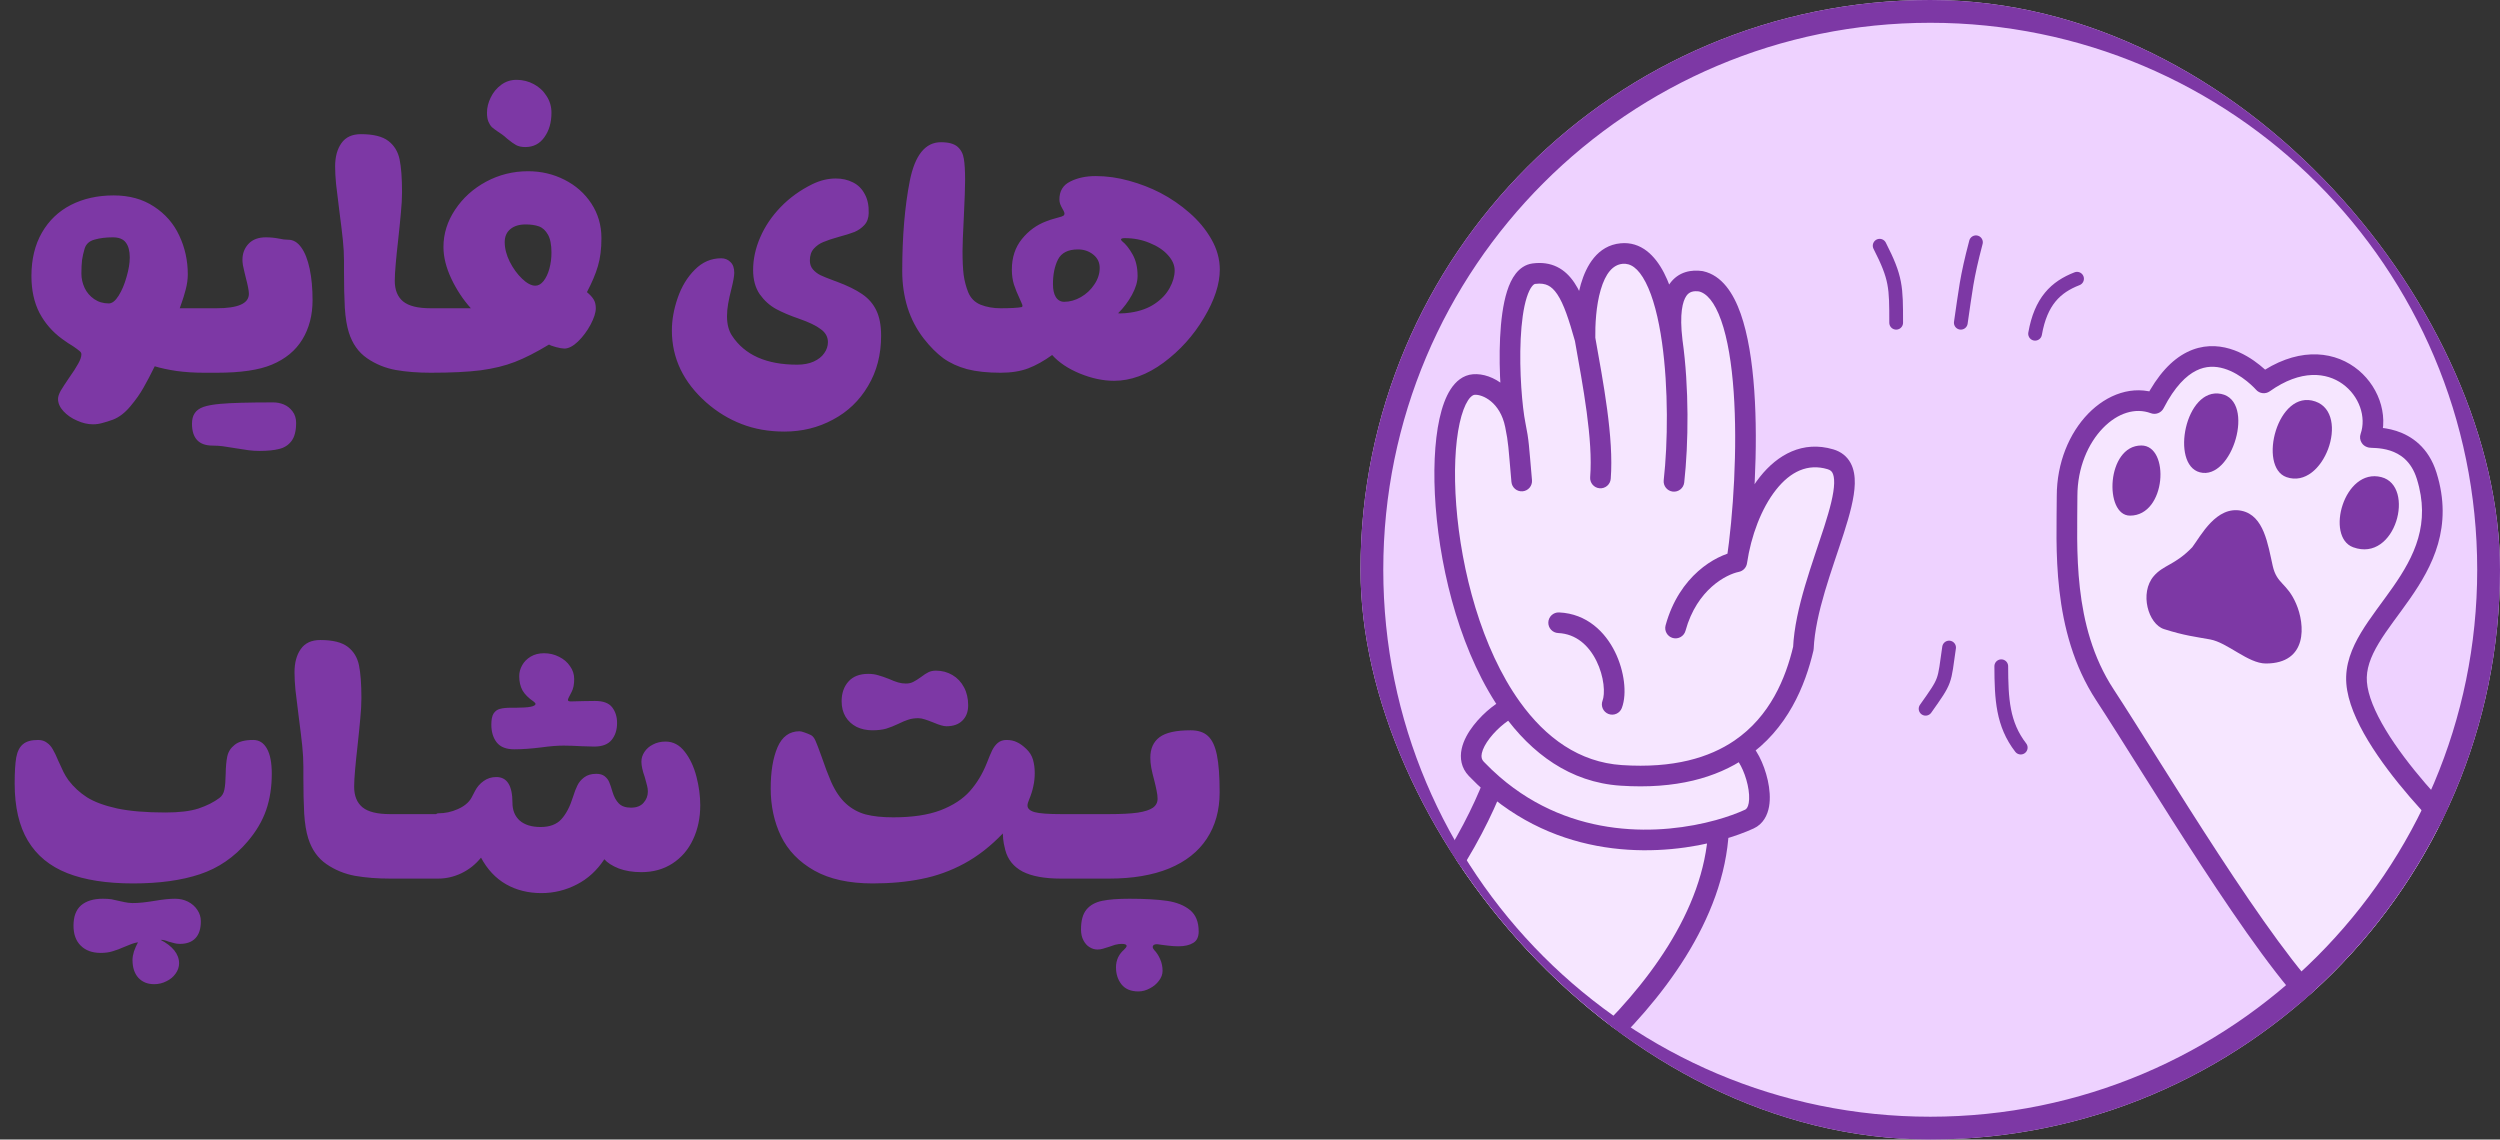 <svg xmlns="http://www.w3.org/2000/svg" width="939" height="428" viewBox="0 0 939 428" fill="none"><rect x="0" y="0" width="939" height="428" fill="#333333" stroke="none"/><path d="M42.684 73.398C48.577 73.398 53.622 74.791 57.82 77.576C62.059 80.321 65.227 83.954 67.326 88.475C69.466 92.995 70.535 97.859 70.535 103.066C70.535 104.883 70.273 106.78 69.748 108.758C69.223 110.736 68.739 112.33 68.295 113.541C67.851 114.752 67.588 115.499 67.508 115.781H79.859V140H76.59C72.957 140 69.526 139.778 66.297 139.334C63.068 138.85 60.343 138.264 58.123 137.578C56.549 140.767 55.136 143.451 53.885 145.631C52.674 147.811 51.039 150.132 48.98 152.594C46.922 155.056 44.742 156.731 42.441 157.619C40.867 158.184 39.515 158.608 38.385 158.891C37.255 159.214 36.104 159.375 34.934 159.375C32.996 159.375 30.998 158.911 28.939 157.982C26.881 157.094 25.165 155.904 23.793 154.41C22.461 152.957 21.795 151.423 21.795 149.809C21.795 149.001 22.138 147.972 22.824 146.721C23.551 145.51 24.6 143.895 25.973 141.877C27.466 139.778 28.596 138.022 29.363 136.609C30.171 135.197 30.574 134.006 30.574 133.037C30.574 132.593 30.332 132.189 29.848 131.826C29.404 131.423 28.556 130.797 27.305 129.949C26.296 129.384 24.963 128.496 23.309 127.285C19.716 124.661 16.891 121.412 14.832 117.537C12.814 113.622 11.805 109 11.805 103.672C11.805 97.375 13.117 91.946 15.74 87.385C18.364 82.824 21.997 79.352 26.639 76.971C31.321 74.589 36.669 73.398 42.684 73.398ZM30.574 102.764C30.574 104.62 30.978 106.417 31.785 108.152C32.592 109.848 33.783 111.24 35.357 112.33C36.932 113.42 38.768 113.965 40.867 113.965C42.118 113.965 43.35 112.996 44.56 111.059C45.772 109.121 46.76 106.78 47.527 104.035C48.335 101.29 48.738 98.848 48.738 96.709C48.738 94.287 48.254 92.43 47.285 91.139C46.316 89.807 44.682 89.141 42.381 89.141C39.797 89.141 37.517 89.423 35.539 89.988C33.561 90.513 32.31 91.643 31.785 93.379C31.341 94.872 31.018 96.305 30.816 97.678C30.655 99.05 30.574 100.745 30.574 102.764ZM79.859 140C79.335 140 78.951 139.738 78.709 139.213C78.467 138.688 78.305 137.598 78.225 135.943C78.103 134.288 78.043 131.604 78.043 127.891C78.043 124.177 78.103 121.493 78.225 119.838C78.305 118.183 78.467 117.093 78.709 116.568C78.951 116.044 79.335 115.781 79.859 115.781H81.312C85.349 115.781 88.376 115.337 90.394 114.449C92.453 113.561 93.482 112.189 93.482 110.332C93.482 109.242 93.099 107.244 92.332 104.338C92.251 104.055 92.09 103.389 91.848 102.34C91.606 101.29 91.404 100.382 91.242 99.615C91.121 98.808 91.061 98.142 91.061 97.617C91.061 95.195 91.828 93.177 93.361 91.562C94.895 89.948 97.055 89.141 99.84 89.141C101.535 89.141 103.19 89.302 104.805 89.625C106.016 89.908 107.186 90.049 108.316 90.049C110.173 90.049 111.788 91.018 113.16 92.955C114.533 94.852 115.582 97.516 116.309 100.947C117.035 104.378 117.398 108.314 117.398 112.754C117.398 118.365 116.127 123.269 113.584 127.467C111.041 131.665 107.206 134.833 102.08 136.973C97.277 138.991 90.394 140 81.434 140H79.859ZM102.686 151.141C104.018 151.141 105.329 151.403 106.621 151.928C107.953 152.493 109.043 153.361 109.891 154.531C110.779 155.702 111.223 157.135 111.223 158.83C111.223 161.857 110.637 164.138 109.467 165.672C108.296 167.206 106.742 168.195 104.805 168.639C102.908 169.123 100.465 169.365 97.478 169.365C96.025 169.365 94.693 169.285 93.482 169.123C92.272 168.962 90.556 168.699 88.336 168.336C86.439 168.013 84.885 167.771 83.674 167.609C82.463 167.448 81.191 167.367 79.859 167.367C74.693 167.367 72.109 164.622 72.109 159.133C72.109 157.518 72.453 156.206 73.139 155.197C73.784 154.188 74.874 153.401 76.408 152.836C77.942 152.311 80.061 151.928 82.766 151.686C86.762 151.322 93.402 151.141 102.686 151.141ZM125.875 62.5C125.875 58.908 126.662 56.001 128.236 53.781C129.811 51.521 132.253 50.391 135.562 50.391C140.204 50.391 143.635 51.238 145.855 52.934C148.076 54.629 149.488 56.95 150.094 59.897C150.699 62.843 151.002 66.94 151.002 72.188C151.002 74.529 150.861 77.092 150.578 79.877C150.336 82.662 149.973 86.275 149.488 90.715C149.165 93.5 148.883 96.265 148.641 99.01C148.398 101.714 148.277 103.874 148.277 105.488C148.277 108.919 149.327 111.503 151.426 113.238C153.525 114.934 156.956 115.781 161.719 115.781V140C156.956 140 152.596 139.657 148.641 138.971C144.685 138.244 141.092 136.771 137.863 134.551C134.634 132.331 132.354 129.102 131.021 124.863C130.255 122.441 129.75 119.333 129.508 115.539C129.306 111.745 129.205 107.244 129.205 102.037V97.92C129.205 95.498 129.064 92.915 128.781 90.17C128.499 87.425 128.055 83.752 127.449 79.15C126.924 74.993 126.521 71.683 126.238 69.221C125.996 66.758 125.875 64.518 125.875 62.5ZM193.99 29.986C196.331 29.986 198.511 30.531 200.529 31.621C202.548 32.711 204.142 34.204 205.312 36.102C206.523 37.958 207.129 40.037 207.129 42.338C207.129 46.011 206.241 49.079 204.465 51.541C202.729 54.003 200.348 55.234 197.32 55.234C195.948 55.234 194.798 54.992 193.869 54.508C192.981 54.023 191.851 53.216 190.479 52.086L189.449 51.178C189.086 50.855 188.319 50.31 187.148 49.543C186.139 48.857 185.352 48.272 184.787 47.787C184.262 47.262 183.818 46.576 183.455 45.728C183.092 44.84 182.91 43.71 182.91 42.338C182.91 40.441 183.374 38.544 184.303 36.647C185.231 34.709 186.543 33.115 188.238 31.863C189.934 30.612 191.851 29.986 193.99 29.986ZM161.719 140C161.154 140 160.75 139.717 160.508 139.152C160.266 138.587 160.104 137.497 160.023 135.883C159.943 134.268 159.902 131.604 159.902 127.891C159.902 124.258 159.963 121.614 160.084 119.959C160.165 118.304 160.326 117.194 160.568 116.629C160.811 116.064 161.194 115.781 161.719 115.781H176.855C173.949 112.552 171.507 108.859 169.529 104.701C167.551 100.503 166.562 96.527 166.562 92.773C166.562 87.809 168.016 83.147 170.922 78.787C173.828 74.387 177.703 70.876 182.547 68.252C187.431 65.628 192.699 64.316 198.35 64.316C203.274 64.316 207.835 65.386 212.033 67.525C216.271 69.665 219.642 72.652 222.145 76.486C224.647 80.321 225.898 84.64 225.898 89.443C225.898 93.52 225.454 97.032 224.566 99.978C223.719 102.885 222.346 106.134 220.449 109.727C221.66 110.736 222.508 111.664 222.992 112.512C223.517 113.359 223.779 114.449 223.779 115.781C223.779 117.396 223.133 119.434 221.842 121.896C220.55 124.318 218.976 126.438 217.119 128.254C215.262 130.03 213.547 130.918 211.973 130.918C211.246 130.918 210.197 130.736 208.824 130.373C207.492 130.01 206.624 129.687 206.221 129.404C201.417 132.311 197.139 134.49 193.385 135.943C189.631 137.396 185.332 138.446 180.488 139.092C175.685 139.697 169.428 140 161.719 140ZM189.57 90.957C189.57 93.298 190.196 95.74 191.447 98.283C192.739 100.826 194.293 102.965 196.109 104.701C197.926 106.437 199.581 107.305 201.074 107.305C202.204 107.305 203.234 106.719 204.162 105.549C205.09 104.378 205.817 102.844 206.342 100.947C206.867 99.01 207.129 96.992 207.129 94.893C207.129 91.906 206.685 89.645 205.797 88.111C204.909 86.537 203.779 85.508 202.406 85.023C201.034 84.539 199.379 84.297 197.441 84.297C195.02 84.297 193.102 84.882 191.689 86.053C190.277 87.223 189.57 88.858 189.57 90.957ZM326.285 80.059C326.245 81.915 325.7 83.409 324.65 84.539C323.601 85.669 322.35 86.537 320.896 87.143C319.443 87.708 317.506 88.313 315.084 88.959C312.622 89.645 310.684 90.291 309.271 90.897C307.859 91.462 306.648 92.309 305.639 93.439C304.67 94.529 304.186 96.003 304.186 97.859C304.186 99.191 304.569 100.301 305.336 101.189C306.103 102.077 307.051 102.804 308.182 103.369C309.312 103.894 310.906 104.54 312.965 105.307C313.368 105.428 313.812 105.589 314.297 105.791C318.293 107.285 321.462 108.839 323.803 110.453C326.184 112.068 327.96 114.106 329.131 116.568C330.342 119.031 330.947 122.199 330.947 126.074C330.947 133.219 329.312 139.516 326.043 144.965C322.814 150.454 318.414 154.673 312.844 157.619C307.314 160.606 301.239 162.1 294.619 162.1C288.726 162.1 283.357 161.151 278.514 159.254C273.71 157.397 269.311 154.713 265.314 151.201C256.676 143.572 252.357 134.551 252.357 124.137C252.357 120.181 253.084 116.104 254.537 111.906C255.99 107.668 258.13 104.136 260.955 101.311C263.781 98.445 267.09 97.012 270.885 97.012C272.257 97.012 273.408 97.476 274.336 98.404C275.305 99.292 275.789 100.645 275.789 102.461C275.789 103.632 275.426 105.67 274.699 108.576C274.174 110.594 273.771 112.431 273.488 114.086C273.206 115.701 273.064 117.275 273.064 118.809C273.064 121.755 273.69 124.177 274.941 126.074C279.704 133.34 287.858 136.973 299.402 136.973C301.784 136.973 303.842 136.589 305.578 135.822C307.354 135.015 308.686 133.965 309.574 132.674C310.503 131.382 310.967 129.99 310.967 128.496C310.967 126.559 310.079 124.944 308.303 123.652C306.567 122.32 303.842 121.008 300.129 119.717C296.819 118.587 293.953 117.376 291.531 116.084C289.109 114.752 287.051 112.895 285.355 110.514C283.701 108.092 282.873 105.064 282.873 101.432C282.873 97.314 283.761 93.217 285.537 89.141C287.313 85.023 289.876 81.229 293.227 77.758C296.577 74.287 300.553 71.421 305.154 69.16C308.061 67.747 310.987 67.041 313.934 67.041C316.315 67.041 318.454 67.525 320.352 68.494C322.249 69.422 323.722 70.876 324.771 72.853C325.861 74.791 326.366 77.193 326.285 80.059ZM353.41 53.418C356.276 53.418 358.355 53.983 359.646 55.113C360.938 56.243 361.725 57.737 362.008 59.594C362.331 61.41 362.492 64.094 362.492 67.647C362.492 70.27 362.331 74.932 362.008 81.633C361.685 87.93 361.523 92.148 361.523 94.287C361.523 97.92 361.665 100.907 361.947 103.248C362.27 105.549 362.835 107.708 363.643 109.727C364.531 111.947 366.085 113.521 368.305 114.449C370.565 115.337 373.068 115.781 375.812 115.781V140C370.928 140 366.751 139.556 363.279 138.668C359.848 137.74 356.861 136.367 354.318 134.551C351.816 132.694 349.394 130.272 347.053 127.285C344.308 123.773 342.249 119.858 340.877 115.539C339.545 111.22 338.879 106.659 338.879 101.855C338.879 88.858 339.827 77.536 341.725 67.889C343.662 58.242 347.557 53.418 353.41 53.418ZM375.812 140C375.247 140 374.844 139.758 374.602 139.273C374.359 138.789 374.198 137.74 374.117 136.125C374.036 134.51 373.996 131.766 373.996 127.891C373.996 124.056 374.057 121.331 374.178 119.717C374.258 118.062 374.42 116.992 374.662 116.508C374.864 116.023 375.247 115.781 375.812 115.781C379.486 115.781 382.109 115.64 383.684 115.357C383.926 115.317 384.047 115.156 384.047 114.873C384.047 114.671 383.946 114.348 383.744 113.904C383.542 113.42 383.32 112.915 383.078 112.391C382.15 110.413 381.403 108.576 380.838 106.881C380.313 105.186 380.051 103.309 380.051 101.25C380.051 96.729 381.302 92.915 383.805 89.807C386.348 86.658 389.436 84.418 393.068 83.086C394.077 82.682 395.268 82.299 396.641 81.936C397.448 81.734 398.154 81.532 398.76 81.33C399.365 81.088 399.688 80.866 399.729 80.664C399.85 80.382 399.85 80.079 399.729 79.756C399.607 79.393 399.385 78.949 399.062 78.424C398.699 77.778 398.417 77.193 398.215 76.668C398.013 76.103 397.912 75.518 397.912 74.912C397.912 71.764 399.264 69.523 401.969 68.191C404.673 66.819 407.862 66.133 411.535 66.133C415.693 66.133 419.87 66.718 424.068 67.889C428.307 69.059 432.222 70.573 435.814 72.43C439.77 74.488 443.423 76.991 446.773 79.938C450.164 82.884 452.909 86.194 455.008 89.867C457.107 93.54 458.156 97.335 458.156 101.25C458.156 106.699 456.178 112.734 452.223 119.354C448.307 125.973 443.262 131.584 437.086 136.186C430.91 140.747 424.694 143.027 418.438 143.027C414.32 143.027 410.042 142.119 405.602 140.303C401.202 138.486 397.73 136.165 395.188 133.34C392.12 135.56 389.113 137.235 386.166 138.365C383.26 139.455 379.809 140 375.812 140ZM422.434 89.443C421.505 89.443 421.041 89.625 421.041 89.988C421.041 90.109 421.182 90.311 421.465 90.594C422.837 91.684 424.149 93.338 425.4 95.559C426.652 97.779 427.277 100.483 427.277 103.672C427.277 105.811 426.571 108.173 425.158 110.756C423.745 113.339 422.03 115.62 420.012 117.598C419.931 117.678 420.153 117.719 420.678 117.719C421.969 117.719 423.261 117.618 424.553 117.416C428.186 116.891 431.253 115.781 433.756 114.086C436.258 112.391 438.115 110.413 439.326 108.152C440.577 105.892 441.203 103.692 441.203 101.553C441.203 99.575 440.355 97.658 438.66 95.801C437.005 93.944 434.725 92.43 431.818 91.26C428.952 90.049 425.824 89.443 422.434 89.443ZM395.49 106.699C395.49 108.798 395.854 110.433 396.58 111.604C397.347 112.774 398.396 113.359 399.729 113.359C401.827 113.359 403.906 112.774 405.965 111.604C408.064 110.393 409.759 108.798 411.051 106.82C412.383 104.842 413.049 102.784 413.049 100.645C413.049 98.586 412.242 96.911 410.627 95.619C409.012 94.328 407.095 93.682 404.875 93.682C401.161 93.682 398.659 94.953 397.367 97.496C396.116 99.999 395.49 103.066 395.49 106.699Z" fill="#7D38A5"></path><path d="M5.508 294.277C5.508 289.958 5.71 286.669 6.113 284.408C6.557 282.148 7.405 280.513 8.656 279.504C9.908 278.454 11.784 277.93 14.287 277.93C15.619 277.93 16.729 278.273 17.617 278.959C18.546 279.605 19.292 280.452 19.857 281.502C20.463 282.511 21.149 283.944 21.916 285.801C22.683 287.536 23.329 288.929 23.854 289.979C24.378 291.028 25.004 292.057 25.73 293.066C27.628 295.569 29.949 297.708 32.693 299.484C35.478 301.22 39.253 302.613 44.016 303.662C48.779 304.671 54.813 305.176 62.119 305.176C67.367 305.176 71.524 304.671 74.592 303.662C77.7 302.613 80.303 301.301 82.402 299.727C83.412 298.96 84.037 297.91 84.279 296.578C84.562 295.206 84.723 293.268 84.764 290.766C84.804 288.021 85.006 285.801 85.369 284.105C85.732 282.37 86.661 280.917 88.154 279.746C89.648 278.535 91.969 277.93 95.117 277.93C97.337 277.93 99.053 279.02 100.264 281.199C101.475 283.339 102.08 286.487 102.08 290.645C102.08 295.65 101.374 300.191 99.961 304.268C98.548 308.344 96.227 312.28 92.998 316.074C87.993 321.967 82.019 326.064 75.076 328.365C68.174 330.666 59.818 331.816 50.01 331.816C40.04 331.816 31.785 330.525 25.246 327.941C18.707 325.358 13.783 321.301 10.473 315.771C7.163 310.242 5.508 303.077 5.508 294.277ZM27.607 347.68C27.607 344.249 28.556 341.706 30.453 340.051C32.391 338.396 35.115 337.568 38.627 337.568C39.838 337.568 40.887 337.629 41.775 337.75C42.663 337.911 43.672 338.133 44.803 338.416C46.175 338.739 47.305 338.961 48.193 339.082C49.081 339.203 50.212 339.223 51.584 339.143C52.997 339.062 54.369 338.921 55.701 338.719C57.033 338.517 57.84 338.396 58.123 338.355C61.11 337.831 63.653 337.568 65.752 337.568C67.528 337.568 69.143 337.932 70.596 338.658C72.089 339.425 73.26 340.454 74.107 341.746C74.995 343.038 75.439 344.471 75.439 346.045C75.439 348.83 74.773 350.929 73.441 352.342C72.109 353.795 70.152 354.521 67.568 354.521C66.801 354.521 66.135 354.441 65.57 354.279C65.005 354.158 64.258 353.956 63.33 353.674C62.119 353.189 61.11 352.967 60.303 353.008C62.523 354.138 64.238 355.45 65.449 356.943C66.66 358.477 67.266 360.092 67.266 361.787C67.266 363.2 66.822 364.512 65.934 365.723C65.086 366.934 63.935 367.882 62.482 368.568C61.07 369.295 59.536 369.658 57.881 369.658C55.419 369.658 53.441 368.851 51.947 367.236C50.494 365.622 49.768 363.382 49.768 360.516C49.768 359.628 49.949 358.578 50.312 357.367C50.716 356.197 51.221 355.046 51.826 353.916C51.059 354.037 50.232 354.259 49.344 354.582C48.496 354.905 47.648 355.248 46.801 355.611C45.065 356.378 43.551 356.943 42.26 357.307C41.008 357.71 39.535 357.912 37.84 357.912C34.651 357.912 32.148 357.004 30.332 355.188C28.516 353.411 27.607 350.909 27.607 347.68ZM110.617 252.5C110.617 248.908 111.404 246.001 112.979 243.781C114.553 241.521 116.995 240.391 120.305 240.391C124.947 240.391 128.378 241.238 130.598 242.934C132.818 244.629 134.23 246.95 134.836 249.896C135.441 252.843 135.744 256.94 135.744 262.188C135.744 264.529 135.603 267.092 135.32 269.877C135.078 272.662 134.715 276.275 134.23 280.715C133.908 283.5 133.625 286.265 133.383 289.01C133.141 291.714 133.02 293.874 133.02 295.488C133.02 298.919 134.069 301.503 136.168 303.238C138.267 304.934 141.698 305.781 146.461 305.781V330C141.698 330 137.339 329.657 133.383 328.971C129.427 328.244 125.835 326.771 122.605 324.551C119.376 322.331 117.096 319.102 115.764 314.863C114.997 312.441 114.492 309.333 114.25 305.539C114.048 301.745 113.947 297.244 113.947 292.037V287.92C113.947 285.498 113.806 282.915 113.523 280.17C113.241 277.425 112.797 273.752 112.191 269.15C111.667 264.993 111.263 261.683 110.98 259.221C110.738 256.758 110.617 254.518 110.617 252.5ZM146.461 330C145.896 330 145.512 329.758 145.311 329.273C145.068 328.789 144.907 327.74 144.826 326.125C144.705 324.47 144.645 321.725 144.645 317.891C144.645 314.056 144.705 311.331 144.826 309.717C144.907 308.062 145.068 306.992 145.311 306.508C145.512 306.023 145.896 305.781 146.461 305.781H164.625V330H146.461ZM211.67 280.049C209.329 280.049 206.564 280.271 203.375 280.715C199.5 281.199 196.089 281.441 193.143 281.441C190.156 281.441 187.976 280.594 186.604 278.898C185.231 277.163 184.545 274.923 184.545 272.178C184.545 270.281 184.827 268.888 185.393 268C185.998 267.072 186.805 266.486 187.814 266.244C188.864 265.962 190.257 265.82 191.992 265.82H193.93C198.733 265.82 201.135 265.336 201.135 264.367C201.135 264.165 200.933 263.903 200.529 263.58C198.511 262.208 197.078 260.775 196.23 259.281C195.423 257.788 195.02 256.012 195.02 253.953C195.02 252.54 195.383 251.188 196.109 249.896C196.836 248.564 197.906 247.475 199.318 246.627C200.731 245.779 202.406 245.355 204.344 245.355C206.362 245.355 208.239 245.799 209.975 246.688C211.71 247.535 213.083 248.706 214.092 250.199C215.141 251.652 215.666 253.267 215.666 255.043C215.666 257.061 215.343 258.676 214.697 259.887C214.092 261.098 213.749 261.764 213.668 261.885C213.426 262.369 213.305 262.712 213.305 262.914C213.305 263.277 213.688 263.459 214.455 263.459C215.626 263.459 217.139 263.419 218.996 263.338L223.477 263.277C226.585 263.277 228.744 264.085 229.955 265.699C231.166 267.273 231.771 269.231 231.771 271.572C231.771 274.156 231.085 276.275 229.713 277.93C228.381 279.585 226.201 280.412 223.174 280.412L218.814 280.291C215.747 280.13 213.365 280.049 211.67 280.049ZM164.625 330C164.06 330 163.656 329.758 163.414 329.273C163.172 328.789 163.01 327.74 162.93 326.125C162.849 324.51 162.809 321.766 162.809 317.891C162.809 314.056 162.869 311.291 162.99 309.596C163.071 307.9 163.232 306.79 163.475 306.266C163.717 305.741 164.1 305.479 164.625 305.479C167.168 305.479 169.61 304.954 171.951 303.904C174.333 302.855 176.028 301.462 177.037 299.727C177.199 299.404 177.663 298.516 178.43 297.062C179.197 295.569 180.266 294.338 181.639 293.369C183.011 292.36 184.605 291.855 186.422 291.855C190.458 291.855 192.477 295.085 192.477 301.543C192.477 304.328 193.385 306.548 195.201 308.203C197.058 309.818 199.682 310.625 203.072 310.625C206.503 310.625 209.107 309.636 210.883 307.658C212.659 305.68 214.092 302.936 215.182 299.424C215.747 297.607 216.312 296.134 216.877 295.004C217.442 293.833 218.29 292.824 219.42 291.977C220.59 291.089 222.104 290.645 223.961 290.645C225.293 290.645 226.342 290.947 227.109 291.553C227.876 292.158 228.441 292.885 228.805 293.732C229.168 294.58 229.572 295.771 230.016 297.305C230.581 299.242 231.388 300.736 232.438 301.785C233.487 302.835 235.001 303.359 236.979 303.359C239.077 303.359 240.652 302.754 241.701 301.543C242.791 300.332 243.336 298.919 243.336 297.305C243.336 296.538 243.235 295.791 243.033 295.064C242.872 294.338 242.589 293.288 242.186 291.916C241.338 289.535 240.914 287.597 240.914 286.104C240.914 284.771 241.298 283.54 242.064 282.41C242.831 281.24 243.901 280.311 245.273 279.625C246.646 278.898 248.22 278.535 249.996 278.535C252.822 278.535 255.203 279.786 257.141 282.289C259.118 284.792 260.592 287.9 261.561 291.613C262.529 295.327 263.014 298.939 263.014 302.451C263.014 307.214 262.105 311.513 260.289 315.348C258.513 319.142 255.95 322.129 252.6 324.309C249.249 326.488 245.354 327.578 240.914 327.578C237.685 327.578 234.839 327.114 232.377 326.186C229.955 325.217 228.159 324.066 226.988 322.734C224.203 326.973 220.732 330.141 216.574 332.24C212.417 334.38 208.017 335.449 203.375 335.449C198.37 335.449 193.93 334.339 190.055 332.119C186.18 329.899 183.051 326.569 180.67 322.129C178.611 324.672 176.149 326.63 173.283 328.002C170.458 329.334 167.572 330 164.625 330ZM363.643 264.912C363.643 267.334 362.916 269.251 361.463 270.664C360.05 272.077 358.052 272.783 355.469 272.783C354.419 272.783 352.805 272.319 350.625 271.391C349.212 270.826 348.102 270.422 347.295 270.18C346.488 269.897 345.68 269.756 344.873 269.756C343.501 269.756 342.27 269.938 341.18 270.301C340.13 270.624 338.919 271.128 337.547 271.814C335.852 272.622 334.277 273.247 332.824 273.691C331.411 274.095 329.676 274.297 327.617 274.297C325.478 274.297 323.52 273.873 321.744 273.025C320.008 272.137 318.636 270.886 317.627 269.271C316.618 267.617 316.113 265.659 316.113 263.398C316.113 260.371 316.961 257.909 318.656 256.012C320.352 254.074 322.834 253.105 326.104 253.105C327.476 253.105 328.687 253.267 329.736 253.59C330.826 253.872 332.239 254.357 333.975 255.043C335.226 255.608 336.336 256.032 337.305 256.314C338.273 256.597 339.242 256.738 340.211 256.738C341.301 256.738 342.229 256.536 342.996 256.133C343.803 255.729 344.772 255.124 345.902 254.316C346.952 253.509 347.88 252.904 348.688 252.5C349.495 252.096 350.443 251.895 351.533 251.895C353.794 251.895 355.852 252.439 357.709 253.529C359.566 254.619 361.019 256.153 362.068 258.131C363.118 260.068 363.643 262.329 363.643 264.912ZM300.311 274.66C300.755 274.66 301.4 274.822 302.248 275.145C303.096 275.427 303.883 275.75 304.609 276.113C305.255 276.436 305.82 277.143 306.305 278.232C306.789 279.322 307.516 281.219 308.484 283.924C309.857 287.92 311.088 291.169 312.178 293.672C313.752 297.184 315.609 299.908 317.748 301.846C319.887 303.783 322.35 305.135 325.135 305.902C327.96 306.629 331.411 306.992 335.488 306.992C342.673 306.992 348.607 306.104 353.289 304.328C357.971 302.512 361.624 300.13 364.248 297.184C366.872 294.237 368.991 290.745 370.605 286.709C371.453 284.529 372.139 282.895 372.664 281.805C373.229 280.674 373.936 279.746 374.783 279.02C375.671 278.293 376.761 277.93 378.053 277.93C379.546 277.93 380.858 278.212 381.988 278.777C383.118 279.302 384.269 280.13 385.439 281.26C386.691 282.43 387.538 283.783 387.982 285.316C388.426 286.85 388.648 288.525 388.648 290.342C388.648 292.118 388.467 293.793 388.104 295.367C387.781 296.941 387.256 298.596 386.529 300.332C386.126 301.26 385.924 302.007 385.924 302.572C385.924 303.702 386.832 304.53 388.648 305.055C390.465 305.539 393.734 305.781 398.457 305.781V330C392.281 330 387.478 329.112 384.047 327.336C380.656 325.52 378.497 322.815 377.568 319.223C377.124 317.487 376.862 316.094 376.781 315.045C376.701 313.955 376.66 313.289 376.66 313.047C372.059 317.85 367.215 321.624 362.129 324.369C357.043 327.114 351.715 329.031 346.145 330.121C340.615 331.251 334.499 331.816 327.799 331.816C318.878 331.816 311.552 330.202 305.82 326.973C300.129 323.743 295.971 319.445 293.348 314.076C290.764 308.708 289.473 302.714 289.473 296.094C289.473 289.837 290.32 284.711 292.016 280.715C293.751 276.678 296.516 274.66 300.311 274.66ZM398.457 330C397.892 330 397.508 329.758 397.307 329.273C397.064 328.789 396.903 327.74 396.822 326.125C396.701 324.47 396.641 321.725 396.641 317.891C396.641 314.056 396.701 311.331 396.822 309.717C396.903 308.062 397.064 306.992 397.307 306.508C397.508 306.023 397.892 305.781 398.457 305.781H416.621V330H398.457ZM416.621 330C416.056 330 415.652 329.738 415.41 329.213C415.168 328.688 415.007 327.618 414.926 326.004C414.845 324.389 414.805 321.685 414.805 317.891C414.805 314.177 414.865 311.493 414.986 309.838C415.067 308.183 415.229 307.093 415.471 306.568C415.713 306.044 416.096 305.781 416.621 305.781C421.102 305.781 424.654 305.6 427.277 305.236C429.901 304.833 431.798 304.227 432.969 303.42C434.18 302.572 434.785 301.442 434.785 300.029C434.785 299.061 434.664 298.051 434.422 297.002C434.22 295.912 433.917 294.58 433.514 293.006C433.029 291.23 432.666 289.696 432.424 288.404C432.182 287.113 432.061 285.841 432.061 284.59C432.061 281.199 433.211 278.636 435.512 276.9C437.812 275.165 441.708 274.297 447.197 274.297C449.982 274.297 452.142 275.003 453.676 276.416C455.25 277.829 456.38 280.21 457.066 283.561C457.753 286.911 458.096 291.593 458.096 297.607C458.096 304.348 456.481 310.161 453.252 315.045C450.063 319.889 445.361 323.602 439.145 326.186C432.928 328.729 425.421 330 416.621 330ZM427.58 372.383C424.755 372.383 422.635 371.495 421.223 369.719C419.85 367.983 419.164 365.844 419.164 363.301C419.164 362.009 419.426 360.778 419.951 359.607C420.516 358.477 421.202 357.569 422.01 356.883C422.777 356.156 423.16 355.632 423.16 355.309C423.16 354.784 422.555 354.521 421.344 354.521C420.577 354.521 419.709 354.643 418.74 354.885C418.175 355.046 417.529 355.268 416.803 355.551C415.753 355.914 414.906 356.176 414.26 356.338C413.614 356.54 412.928 356.641 412.201 356.641C411.192 356.641 410.223 356.358 409.295 355.793C408.326 355.228 407.539 354.36 406.934 353.189C406.328 352.059 406.025 350.687 406.025 349.072C406.025 345.762 406.712 343.28 408.084 341.625C409.456 339.97 411.414 338.88 413.957 338.355C416.46 337.831 419.87 337.568 424.189 337.568C430.002 337.568 434.704 337.831 438.297 338.355C441.889 338.88 444.775 340.031 446.955 341.807C449.135 343.583 450.225 346.267 450.225 349.859C450.225 351.918 449.538 353.351 448.166 354.158C446.794 355.006 444.937 355.43 442.596 355.43C441.465 355.43 440.214 355.349 438.842 355.188C437.469 355.026 436.642 354.925 436.359 354.885L435.148 354.703C434.987 354.663 434.785 354.643 434.543 354.643C434.059 354.643 433.675 354.723 433.393 354.885C433.11 355.087 432.969 355.349 432.969 355.672C432.969 356.035 433.15 356.419 433.514 356.822C434.442 357.791 435.189 358.941 435.754 360.273C436.359 361.646 436.662 363.099 436.662 364.633C436.662 365.924 436.218 367.156 435.33 368.326C434.442 369.537 433.292 370.506 431.879 371.232C430.466 371.999 429.033 372.383 427.58 372.383Z" fill="#7D38A5"></path><g clip-path="url(#clip0_1642_127)"><rect x="511" width="428" height="428" rx="214" fill="#EED2FF"></rect><path d="M885.144 256.443C886.953 279.95 928.565 319 932.956 321.325C939.412 324.744 880.501 386.862 871.736 378.671C850.058 358.415 809.2 289.386 790.601 260.972C774.217 235.94 776.394 205.126 776.394 186.319C776.394 163.07 793.959 145.884 809.2 151.567C827.024 116.953 850.272 143.818 850.272 143.818C876.103 125.478 895.994 147.953 890.311 164.225C890.114 164.787 906.354 162.372 911.453 178.691C923.078 215.888 883.336 232.936 885.144 256.443Z" fill="#F6E6FF"></path><path d="M932.956 321.325L934.769 317.901L934.769 317.901L932.956 321.325ZM885.144 256.443L889.008 256.146L889.008 256.146L885.144 256.443ZM911.453 178.691L915.152 177.535L915.152 177.535L911.453 178.691ZM890.311 164.225L893.969 165.502L893.969 165.502L890.311 164.225ZM850.272 143.818L852.515 146.978C850.887 148.133 848.648 147.863 847.342 146.354L850.272 143.818ZM809.2 151.567L812.645 153.341C811.746 155.086 809.685 155.884 807.846 155.198L809.2 151.567ZM790.601 260.972L793.843 258.85L790.601 260.972ZM871.736 378.671L869.09 381.502L869.09 381.502L871.736 378.671ZM932.956 321.325L931.143 324.75C930.147 324.222 928.69 323.056 927.196 321.778C925.567 320.384 923.519 318.525 921.207 316.31C916.582 311.88 910.824 305.956 905.145 299.354C899.474 292.764 893.818 285.425 889.442 278.172C885.12 271.007 881.803 263.529 881.281 256.74L885.144 256.443L889.008 256.146C889.39 261.11 891.952 267.329 896.078 274.17C900.151 280.922 905.511 287.899 911.019 294.3C916.517 300.69 922.099 306.434 926.568 310.714C928.802 312.854 930.74 314.611 932.234 315.89C932.983 316.53 933.6 317.034 934.075 317.398C934.605 317.805 934.805 317.92 934.769 317.901L932.956 321.325ZM885.144 256.443L881.281 256.74C880.739 249.695 883.343 243.385 886.804 237.615C890.169 232.005 894.909 226.071 898.801 220.486C906.84 208.947 913.022 196.699 907.755 179.847L911.453 178.691L915.152 177.535C921.51 197.88 913.632 212.754 905.159 224.916C900.794 231.181 896.665 236.241 893.45 241.601C890.331 246.801 888.646 251.438 889.008 256.146L885.144 256.443ZM911.453 178.691L907.755 179.847C905.65 173.11 901.42 170.434 897.707 169.237C895.778 168.615 893.948 168.389 892.55 168.293C891.82 168.243 891.31 168.233 890.779 168.209C890.591 168.201 890.214 168.184 889.859 168.128C889.753 168.112 889.213 168.034 888.624 167.744C888.337 167.602 887.623 167.212 887.073 166.373C886.381 165.318 886.269 164.046 886.653 162.947L890.311 164.225L893.969 165.502C894.346 164.421 894.236 163.166 893.554 162.125C893.014 161.301 892.317 160.925 892.055 160.795C891.738 160.638 891.473 160.564 891.354 160.534C891.217 160.499 891.112 160.481 891.06 160.473C890.925 160.451 890.881 160.456 891.128 160.468C891.467 160.483 892.234 160.504 893.079 160.562C894.83 160.681 897.341 160.977 900.085 161.861C905.718 163.677 912.158 167.954 915.152 177.535L911.453 178.691ZM890.311 164.225L886.653 162.947C888.851 156.653 886.143 148.693 879.854 144.193C873.918 139.945 864.307 138.605 852.515 146.978L850.272 143.818L848.029 140.659C862.068 130.691 875.318 131.418 884.364 137.891C893.058 144.111 897.453 155.525 893.969 165.502L890.311 164.225ZM850.272 143.818C847.342 146.354 847.343 146.355 847.344 146.356C847.344 146.357 847.345 146.358 847.346 146.358C847.347 146.359 847.348 146.36 847.348 146.361C847.348 146.361 847.348 146.36 847.346 146.358C847.341 146.353 847.332 146.342 847.317 146.326C847.287 146.292 847.236 146.236 847.165 146.16C847.023 146.006 846.801 145.772 846.505 145.478C845.913 144.889 845.037 144.069 843.932 143.18C841.687 141.374 838.673 139.424 835.316 138.427C832.04 137.453 828.508 137.395 824.873 139.217C821.16 141.079 816.869 145.138 812.645 153.341L809.2 151.567L805.755 149.793C810.443 140.689 815.742 135.126 821.4 132.29C827.137 129.414 832.76 129.582 837.524 130.998C842.206 132.39 846.118 134.993 848.79 137.143C850.143 138.231 851.222 139.24 851.971 139.984C852.346 140.358 852.641 140.667 852.848 140.89C852.951 141.002 853.033 141.092 853.092 141.159C853.122 141.192 853.146 141.219 853.164 141.24C853.173 141.25 853.181 141.259 853.187 141.266C853.191 141.27 853.193 141.273 853.196 141.276C853.197 141.277 853.198 141.279 853.199 141.279C853.201 141.281 853.202 141.283 850.272 143.818ZM790.601 260.972L793.843 258.85C798.517 265.991 804.583 275.673 811.356 286.438C818.14 297.221 825.653 309.121 833.257 320.762C848.574 344.206 863.951 366.094 874.381 375.84L871.736 378.671L869.09 381.502C857.842 370.992 841.952 348.238 826.77 325C819.125 313.299 811.582 301.349 804.797 290.564C798 279.762 791.984 270.16 787.359 263.094L790.601 260.972ZM871.736 378.671L874.381 375.84C874.01 375.494 873.689 375.541 873.913 375.54C874.19 375.538 874.786 375.449 875.777 375.075C877.753 374.328 880.43 372.784 883.664 370.488C890.072 365.938 897.885 359 905.321 351.604C912.748 344.219 919.657 336.52 924.276 330.517C926.609 327.484 928.235 325.042 929.077 323.367C929.521 322.482 929.587 322.121 929.583 322.149C929.582 322.161 929.44 323.848 931.143 324.75L932.956 321.325L934.769 317.901C937.279 319.23 937.434 321.803 937.274 323.097C937.113 324.406 936.566 325.722 936.001 326.847C934.822 329.191 932.836 332.099 930.417 335.242C925.532 341.592 918.376 349.551 910.786 357.099C903.206 364.637 895.051 371.906 888.15 376.806C884.729 379.236 881.416 381.227 878.518 382.323C877.071 382.87 875.51 383.279 873.964 383.289C872.365 383.3 870.557 382.873 869.09 381.502L871.736 378.671ZM790.601 260.972L787.359 263.094C770.198 236.875 772.519 204.654 772.519 186.319H776.394H780.269C780.269 205.597 778.236 235.005 793.843 258.85L790.601 260.972ZM776.394 186.319H772.519C772.519 173.745 777.263 162.652 784.3 155.396C791.309 148.169 801.064 144.398 810.554 147.937L809.2 151.567L807.846 155.198C802.095 153.053 795.447 155.033 789.863 160.791C784.307 166.52 780.269 175.643 780.269 186.319H776.394Z" fill="#7D38A5"></path><path d="M851.046 249.21C866.803 249.21 865.863 234.672 862.411 226.736C858.96 218.8 855.204 219.503 853.629 212.529C851.821 204.521 850.369 193.672 842.005 191.864C832.447 189.797 826.592 201.336 823.406 205.555C816.948 212.271 812.557 212.164 808.94 216.404C803.527 222.751 806.874 234.408 812.815 236.294C820.565 238.753 824.44 239.136 830.122 240.169C836.676 241.36 844.386 249.21 851.046 249.21Z" fill="#7D38A5"></path><path d="M883.852 205.555C873.261 201.68 880.429 175.59 894.443 179.207C907.366 182.542 899.883 211.42 883.852 205.555Z" fill="#7D38A5"></path><path d="M858.795 179.207C847.932 175.384 855.437 145.851 869.645 150.792C883.013 155.442 872.744 184.114 858.795 179.207Z" fill="#7D38A5"></path><path d="M826.248 177.398C815.14 174.452 820.823 145.245 834.256 147.95C847.339 150.585 838.458 180.637 826.248 177.398Z" fill="#7D38A5"></path><path d="M800.037 193.672C790.229 193.672 791.123 167.324 804.291 167.324C815.089 167.324 813.739 193.672 800.037 193.672Z" fill="#7D38A5"></path><path d="M677.345 243.514C678.641 215.027 703.338 177.215 687.512 172.506C668.64 166.89 655.518 189.409 652.341 211C657.457 176.238 658.909 110.075 638.838 105.644C632.636 104.759 625.629 107.784 628.097 128.169C625.431 109.275 619.63 94.216 609.057 95.239C596.725 96.431 595.145 116.844 595.325 127.195C590.758 110.955 587.1 101.351 576.132 102.79C564.426 104.326 566.617 147.092 569.15 159.62C566.933 148.658 558.741 144.011 553.55 144.429C536.724 145.783 537.785 224.114 567.677 265.827C562.802 266.899 547.199 281.139 554.48 288.755C556.533 290.902 558.628 292.892 560.758 294.735C553.789 312.777 533.05 351.706 505.847 363.087C509.5 381.268 523.079 419.622 548.162 427.59C554.568 430.726 642.319 375.746 645.489 311.771C650.12 310.491 654.049 309.032 657.053 307.651C665.241 303.886 658.404 283.664 653.615 281.377C668.183 271.462 674.393 256.047 677.345 243.514Z" fill="#F6E6FF"></path><path d="M677.345 243.514L681.216 243.69C681.205 243.93 681.171 244.168 681.116 244.402L677.345 243.514ZM687.512 172.506L688.617 168.792L687.512 172.506ZM652.341 211L656.174 211.564C655.936 213.18 654.71 214.474 653.108 214.797L652.341 211ZM633.072 236.924C632.505 238.988 630.373 240.201 628.31 239.635C626.246 239.068 625.032 236.936 625.599 234.873L629.335 235.898L633.072 236.924ZM638.838 105.644L639.385 101.809C639.482 101.822 639.578 101.84 639.673 101.861L638.838 105.644ZM575.413 180.332C575.601 182.464 574.026 184.345 571.895 184.534C569.763 184.722 567.882 183.148 567.693 181.016L571.553 180.674L575.413 180.332ZM569.15 159.62L572.948 158.852L572.948 158.852L569.15 159.62ZM553.55 144.429L553.861 148.291L553.861 148.291L553.55 144.429ZM576.132 102.79L575.628 98.949L575.628 98.949L576.132 102.79ZM632.591 181.224C632.353 183.351 630.436 184.882 628.309 184.644C626.183 184.406 624.652 182.489 624.89 180.362L628.74 180.793L632.591 181.224ZM609.057 95.239L609.43 99.096L609.057 95.239ZM604.992 179.84C604.825 181.974 602.959 183.567 600.826 183.399C598.692 183.232 597.099 181.367 597.267 179.233L601.129 179.537L604.992 179.84ZM631.967 128.346C631.87 130.483 630.058 132.138 627.921 132.04C625.783 131.943 624.129 130.131 624.226 127.993L628.097 128.17L631.967 128.346ZM609.155 265.933C608.392 267.933 606.153 268.935 604.154 268.172C602.154 267.41 601.152 265.171 601.914 263.171L605.535 264.552L609.155 265.933ZM585.246 237.77C583.108 237.673 581.454 235.861 581.551 233.724C581.649 231.586 583.461 229.932 585.598 230.029L585.422 233.9L585.246 237.77ZM567.677 265.827L570.827 263.57L570.827 263.57L567.677 265.827ZM608.89 291.232L609.148 287.365L609.148 287.365L608.89 291.232ZM554.48 288.755L557.281 286.078L557.281 286.078L554.48 288.755ZM657.053 307.651L655.435 304.13L655.435 304.13L657.053 307.651ZM560.758 294.735L563.293 291.804L563.293 291.804L560.758 294.735ZM505.847 363.087L502.048 363.85C501.684 362.04 502.648 360.225 504.351 359.512L505.847 363.087ZM548.162 427.59L549.335 423.897L549.608 423.984L549.865 424.11L548.162 427.59ZM645.489 311.771L644.457 308.036L644.457 308.036L645.489 311.771ZM677.345 243.514L673.474 243.338C673.82 235.749 675.71 227.691 677.99 219.966C680.247 212.317 683.048 204.502 685.16 197.911C687.353 191.063 688.814 185.508 688.909 181.49C688.955 179.517 688.655 178.304 688.267 177.59C687.956 177.016 687.476 176.537 686.407 176.219L687.512 172.506L688.617 168.792C691.505 169.651 693.715 171.384 695.077 173.891C696.363 176.257 696.719 178.994 696.656 181.673C696.531 186.96 694.704 193.52 692.539 200.275C690.293 207.286 687.665 214.56 685.422 222.16C683.202 229.684 681.518 237.035 681.216 243.69L677.345 243.514ZM687.512 172.506L686.407 176.219C679.007 174.018 672.517 177.085 667.079 183.955C661.577 190.907 657.694 201.237 656.174 211.564L652.341 211L648.507 210.435C650.165 199.172 654.432 187.447 661.003 179.145C667.638 170.762 677.145 165.378 688.617 168.792L687.512 172.506ZM652.341 211L653.108 214.797C648.476 215.734 637.357 221.314 633.072 236.924L629.335 235.898L625.599 234.873C630.737 216.158 644.374 208.657 651.573 207.202L652.341 211ZM652.341 211L648.507 210.435C651.033 193.274 652.652 168.328 651.169 147.219C650.426 136.638 648.918 127.267 646.481 120.379C643.952 113.227 640.911 110.07 638.002 109.428L638.838 105.644L639.673 101.861C646.8 103.434 651.104 110.209 653.787 117.795C656.564 125.645 658.137 135.817 658.9 146.676C660.429 168.447 658.764 193.963 656.174 211.564L652.341 211ZM571.553 180.674L567.693 181.016C566.485 167.374 566.616 166.641 565.352 160.387L569.15 159.62L572.948 158.852C574.322 165.648 574.23 166.973 575.413 180.332L571.553 180.674ZM569.15 159.62L565.352 160.387C563.455 151.005 556.765 148.058 553.861 148.291L553.55 144.429L553.24 140.567C560.717 139.965 570.412 146.312 572.948 158.852L569.15 159.62ZM576.132 102.79L576.636 106.632C576.444 106.657 576.032 106.768 575.412 107.556C574.756 108.389 574.067 109.749 573.44 111.727C572.189 115.675 571.465 121.165 571.171 127.269C570.585 139.456 571.755 152.953 572.948 158.852L569.15 159.62L565.352 160.387C564.012 153.759 562.819 139.61 563.431 126.897C563.736 120.552 564.501 114.28 566.053 109.386C566.827 106.943 567.867 104.612 569.323 102.763C570.813 100.869 572.893 99.308 575.628 98.949L576.132 102.79ZM628.74 180.793L624.89 180.362C626.465 166.292 626.677 145.84 624.26 128.711L628.097 128.169L631.933 127.628C634.454 145.487 634.228 166.599 632.591 181.224L628.74 180.793ZM628.097 128.169L624.26 128.711C622.948 119.415 620.907 111.437 618.101 106.017C615.255 100.518 612.326 98.816 609.43 99.096L609.057 95.239L608.684 91.382C616.361 90.64 621.619 95.955 624.983 102.454C628.387 109.031 630.579 118.03 631.933 127.628L628.097 128.169ZM601.129 179.537L597.267 179.233C598.381 165.042 594.568 145.125 591.51 127.871L595.325 127.195L599.14 126.519C602.109 143.265 606.205 164.408 604.992 179.84L601.129 179.537ZM595.325 127.195L591.595 128.244C589.277 120 587.362 114.169 584.913 110.524C583.748 108.791 582.597 107.769 581.421 107.197C580.271 106.638 578.776 106.352 576.636 106.632L576.132 102.79L575.628 98.949C578.973 98.51 582.048 98.885 584.811 100.228C587.548 101.56 589.654 103.684 591.345 106.202C594.609 111.059 596.807 118.15 599.055 126.146L595.325 127.195ZM609.057 95.239L609.43 99.096C605.813 99.445 603.047 102.614 601.218 108.87C599.465 114.864 599.112 122.102 599.199 127.128L595.325 127.195L591.451 127.263C591.358 121.937 591.705 113.793 593.78 106.695C595.779 99.859 599.969 92.225 608.684 91.382L609.057 95.239ZM638.838 105.644L638.29 109.48C635.986 109.151 634.461 109.611 633.399 111.141C632.028 113.114 630.737 117.734 631.943 127.704L628.097 128.169L624.25 128.635C622.989 118.219 623.968 111.134 627.034 106.72C630.409 101.862 635.488 101.252 639.385 101.809L638.838 105.644ZM628.097 128.169L631.967 128.346C631.974 128.202 631.972 128.074 631.966 127.966C631.963 127.911 631.959 127.861 631.955 127.816C631.951 127.771 631.947 127.73 631.942 127.694C631.938 127.658 631.933 127.626 631.929 127.599C631.925 127.572 631.922 127.55 631.919 127.532C631.916 127.515 631.913 127.501 631.912 127.492C631.911 127.488 631.91 127.484 631.91 127.482C631.91 127.48 631.909 127.478 631.909 127.479C631.909 127.479 631.909 127.479 631.909 127.479C631.909 127.479 631.909 127.479 631.909 127.479C631.909 127.479 631.909 127.479 631.909 127.479C631.909 127.479 631.909 127.479 631.91 127.48C631.91 127.48 631.91 127.481 631.91 127.482C631.91 127.484 631.911 127.488 631.912 127.492C631.913 127.501 631.916 127.515 631.919 127.532C631.922 127.55 631.925 127.573 631.929 127.599C631.933 127.626 631.938 127.658 631.942 127.694C631.947 127.73 631.951 127.771 631.955 127.816C631.959 127.861 631.963 127.911 631.966 127.966C631.972 128.075 631.974 128.203 631.967 128.346L628.097 128.17L624.226 127.993C624.22 128.137 624.222 128.265 624.227 128.373C624.23 128.428 624.234 128.478 624.238 128.523C624.242 128.568 624.247 128.609 624.251 128.645C624.256 128.681 624.26 128.713 624.264 128.74C624.268 128.766 624.272 128.789 624.275 128.807C624.278 128.824 624.28 128.838 624.282 128.847C624.282 128.851 624.283 128.855 624.283 128.857C624.284 128.859 624.284 128.861 624.284 128.86C624.284 128.86 624.284 128.86 624.284 128.86C624.284 128.86 624.284 128.86 624.284 128.86C624.284 128.86 624.284 128.86 624.284 128.86C624.284 128.86 624.284 128.86 624.284 128.859C624.284 128.859 624.284 128.858 624.283 128.857C624.283 128.855 624.282 128.851 624.282 128.847C624.28 128.838 624.278 128.824 624.275 128.807C624.272 128.789 624.268 128.766 624.264 128.74C624.26 128.713 624.256 128.681 624.251 128.645C624.247 128.609 624.242 128.568 624.238 128.523C624.234 128.478 624.23 128.428 624.227 128.373C624.222 128.264 624.22 128.136 624.226 127.993L628.097 128.169ZM605.535 264.552L601.914 263.171C602.363 261.995 602.61 259.837 602.259 256.987C601.918 254.218 601.051 251.131 599.627 248.251C596.767 242.464 592.014 238.079 585.246 237.77L585.422 233.9L585.598 230.029C596.118 230.508 602.941 237.466 606.574 244.818C608.398 248.507 609.507 252.438 609.951 256.04C610.384 259.562 610.225 263.128 609.155 265.933L605.535 264.552ZM553.55 144.429L553.861 148.291C553.419 148.327 552.523 148.622 551.353 150.428C550.184 152.235 549.09 155.067 548.24 158.935C546.549 166.626 546.026 177.441 546.958 189.699C548.826 214.265 556.443 243.497 570.827 263.57L567.677 265.827L564.528 268.084C549.02 246.443 541.16 215.654 539.231 190.287C538.265 177.579 538.763 165.95 540.671 157.271C541.621 152.953 542.971 149.117 544.848 146.218C546.724 143.319 549.475 140.87 553.24 140.567L553.55 144.429ZM567.677 265.827L570.827 263.57C580.606 277.217 593.251 286.306 609.148 287.365L608.89 291.232L608.633 295.098C589.729 293.838 575.191 282.964 564.528 268.084L567.677 265.827ZM567.677 265.827L568.509 269.611C568.518 269.609 568.417 269.633 568.188 269.732C567.97 269.827 567.688 269.968 567.347 270.164C566.663 270.559 565.837 271.121 564.934 271.833C563.121 273.263 561.171 275.161 559.583 277.21C557.961 279.304 556.92 281.294 556.575 282.916C556.265 284.373 556.532 285.293 557.281 286.078L554.48 288.755L551.68 291.433C548.789 288.409 548.275 284.693 548.995 281.305C549.68 278.081 551.479 275.016 553.457 272.464C555.469 269.867 557.878 267.528 560.135 265.748C562.234 264.093 564.71 262.512 566.845 262.043L567.677 265.827ZM608.89 291.232L609.148 287.365C628.649 288.665 642.07 284.547 651.434 278.174L653.615 281.377L655.795 284.581C644.731 292.111 629.507 296.489 608.633 295.098L608.89 291.232ZM653.615 281.377L651.434 278.174C664.836 269.053 670.716 254.758 673.573 242.626L677.345 243.514L681.116 244.402C678.07 257.336 671.529 273.871 655.795 284.581L653.615 281.377ZM657.053 307.651L655.435 304.13C655.9 303.916 656.517 303.362 656.828 301.603C657.143 299.826 656.998 297.426 656.417 294.796C655.844 292.204 654.909 289.667 653.888 287.709C653.377 286.73 652.884 285.969 652.459 285.443C651.989 284.861 651.792 284.801 651.945 284.874L653.615 281.377L655.284 277.881C656.634 278.525 657.699 279.597 658.487 280.574C659.321 281.606 660.083 282.83 660.76 284.127C662.112 286.72 663.272 289.903 663.984 293.123C664.687 296.305 665.016 299.809 664.459 302.954C663.899 306.117 662.301 309.502 658.672 311.171L657.053 307.651ZM560.758 294.735L558.222 297.665C556 295.742 553.816 293.668 551.68 291.433L554.48 288.755L557.281 286.078C559.25 288.137 561.257 290.043 563.293 291.804L560.758 294.735ZM560.758 294.735L564.372 296.131C560.787 305.413 553.716 319.943 544.057 333.642C534.457 347.255 521.952 360.549 507.342 366.662L505.847 363.087L504.351 359.512C516.945 354.244 528.411 342.383 537.724 329.176C546.976 316.054 553.76 302.098 557.143 293.339L560.758 294.735ZM505.847 363.087L509.645 362.324C511.411 371.109 515.604 384.863 522.373 397.318C529.212 409.904 538.249 420.375 549.335 423.897L548.162 427.59L546.989 431.283C532.992 426.836 522.698 414.147 515.564 401.018C508.359 387.76 503.936 373.246 502.048 363.85L505.847 363.087ZM657.053 307.651L658.672 311.171C655.457 312.649 651.329 314.177 646.521 315.505L645.489 311.771L644.457 308.036C648.911 306.805 652.641 305.415 655.435 304.13L657.053 307.651ZM645.489 311.771L646.521 315.505C625.025 321.446 588.41 323.783 558.222 297.665L560.758 294.735L563.293 291.804C590.733 315.545 624.251 313.62 644.457 308.036L645.489 311.771ZM548.162 427.59L549.865 424.11C549.526 423.944 549.245 423.885 549.094 423.862C548.939 423.839 548.847 423.843 548.842 423.843C548.834 423.844 548.872 423.842 548.965 423.827C549.056 423.813 549.182 423.788 549.346 423.747C550.038 423.576 551.083 423.211 552.493 422.591C555.286 421.362 559.083 419.322 563.578 416.523C572.551 410.937 584.025 402.507 595.411 392C618.358 370.823 640.112 341.988 641.619 311.579L645.489 311.771L649.359 311.962C647.696 345.529 623.99 376.171 600.667 397.695C588.918 408.537 577.055 417.262 567.674 423.102C562.992 426.016 558.857 428.257 555.613 429.684C554.004 430.392 552.504 430.949 551.205 431.27C550.558 431.43 549.854 431.559 549.149 431.587C548.506 431.612 547.486 431.573 546.458 431.07L548.162 427.59Z" fill="#7D38A5"></path><path d="M764.379 125.356C766.531 113.129 772.129 107.79 780.136 104.691M736.481 121.223C738.29 109.082 738.548 104.691 742.164 91M712.2 121.223C712.2 107.79 712.2 104.432 706 92.292" stroke="#7D38A5" stroke-width="5.166" stroke-linecap="round"></path><path d="M751.677 250.241C751.721 262.516 752.174 271.978 758.985 280.798M732.076 243.217C730.145 256.51 731.135 255.088 723.255 266.211" stroke="#7D38A5" stroke-width="5.166" stroke-linecap="round"></path><path d="M939 214C939 332.189 843.189 428 725 428C606.811 428 511 332.189 511 214C511 95.811 606.811 0 725 0C843.189 0 939 95.811 939 214ZM519.56 214C519.56 327.461 611.539 419.44 725 419.44C838.461 419.44 930.44 327.461 930.44 214C930.44 100.539 838.461 8.56 725 8.56C611.539 8.56 519.56 100.539 519.56 214Z" fill="#7D38A5"></path></g><defs><clipPath id="clip0_1642_127"><rect x="511" width="428" height="428" rx="214" fill="white"></rect></clipPath></defs></svg>